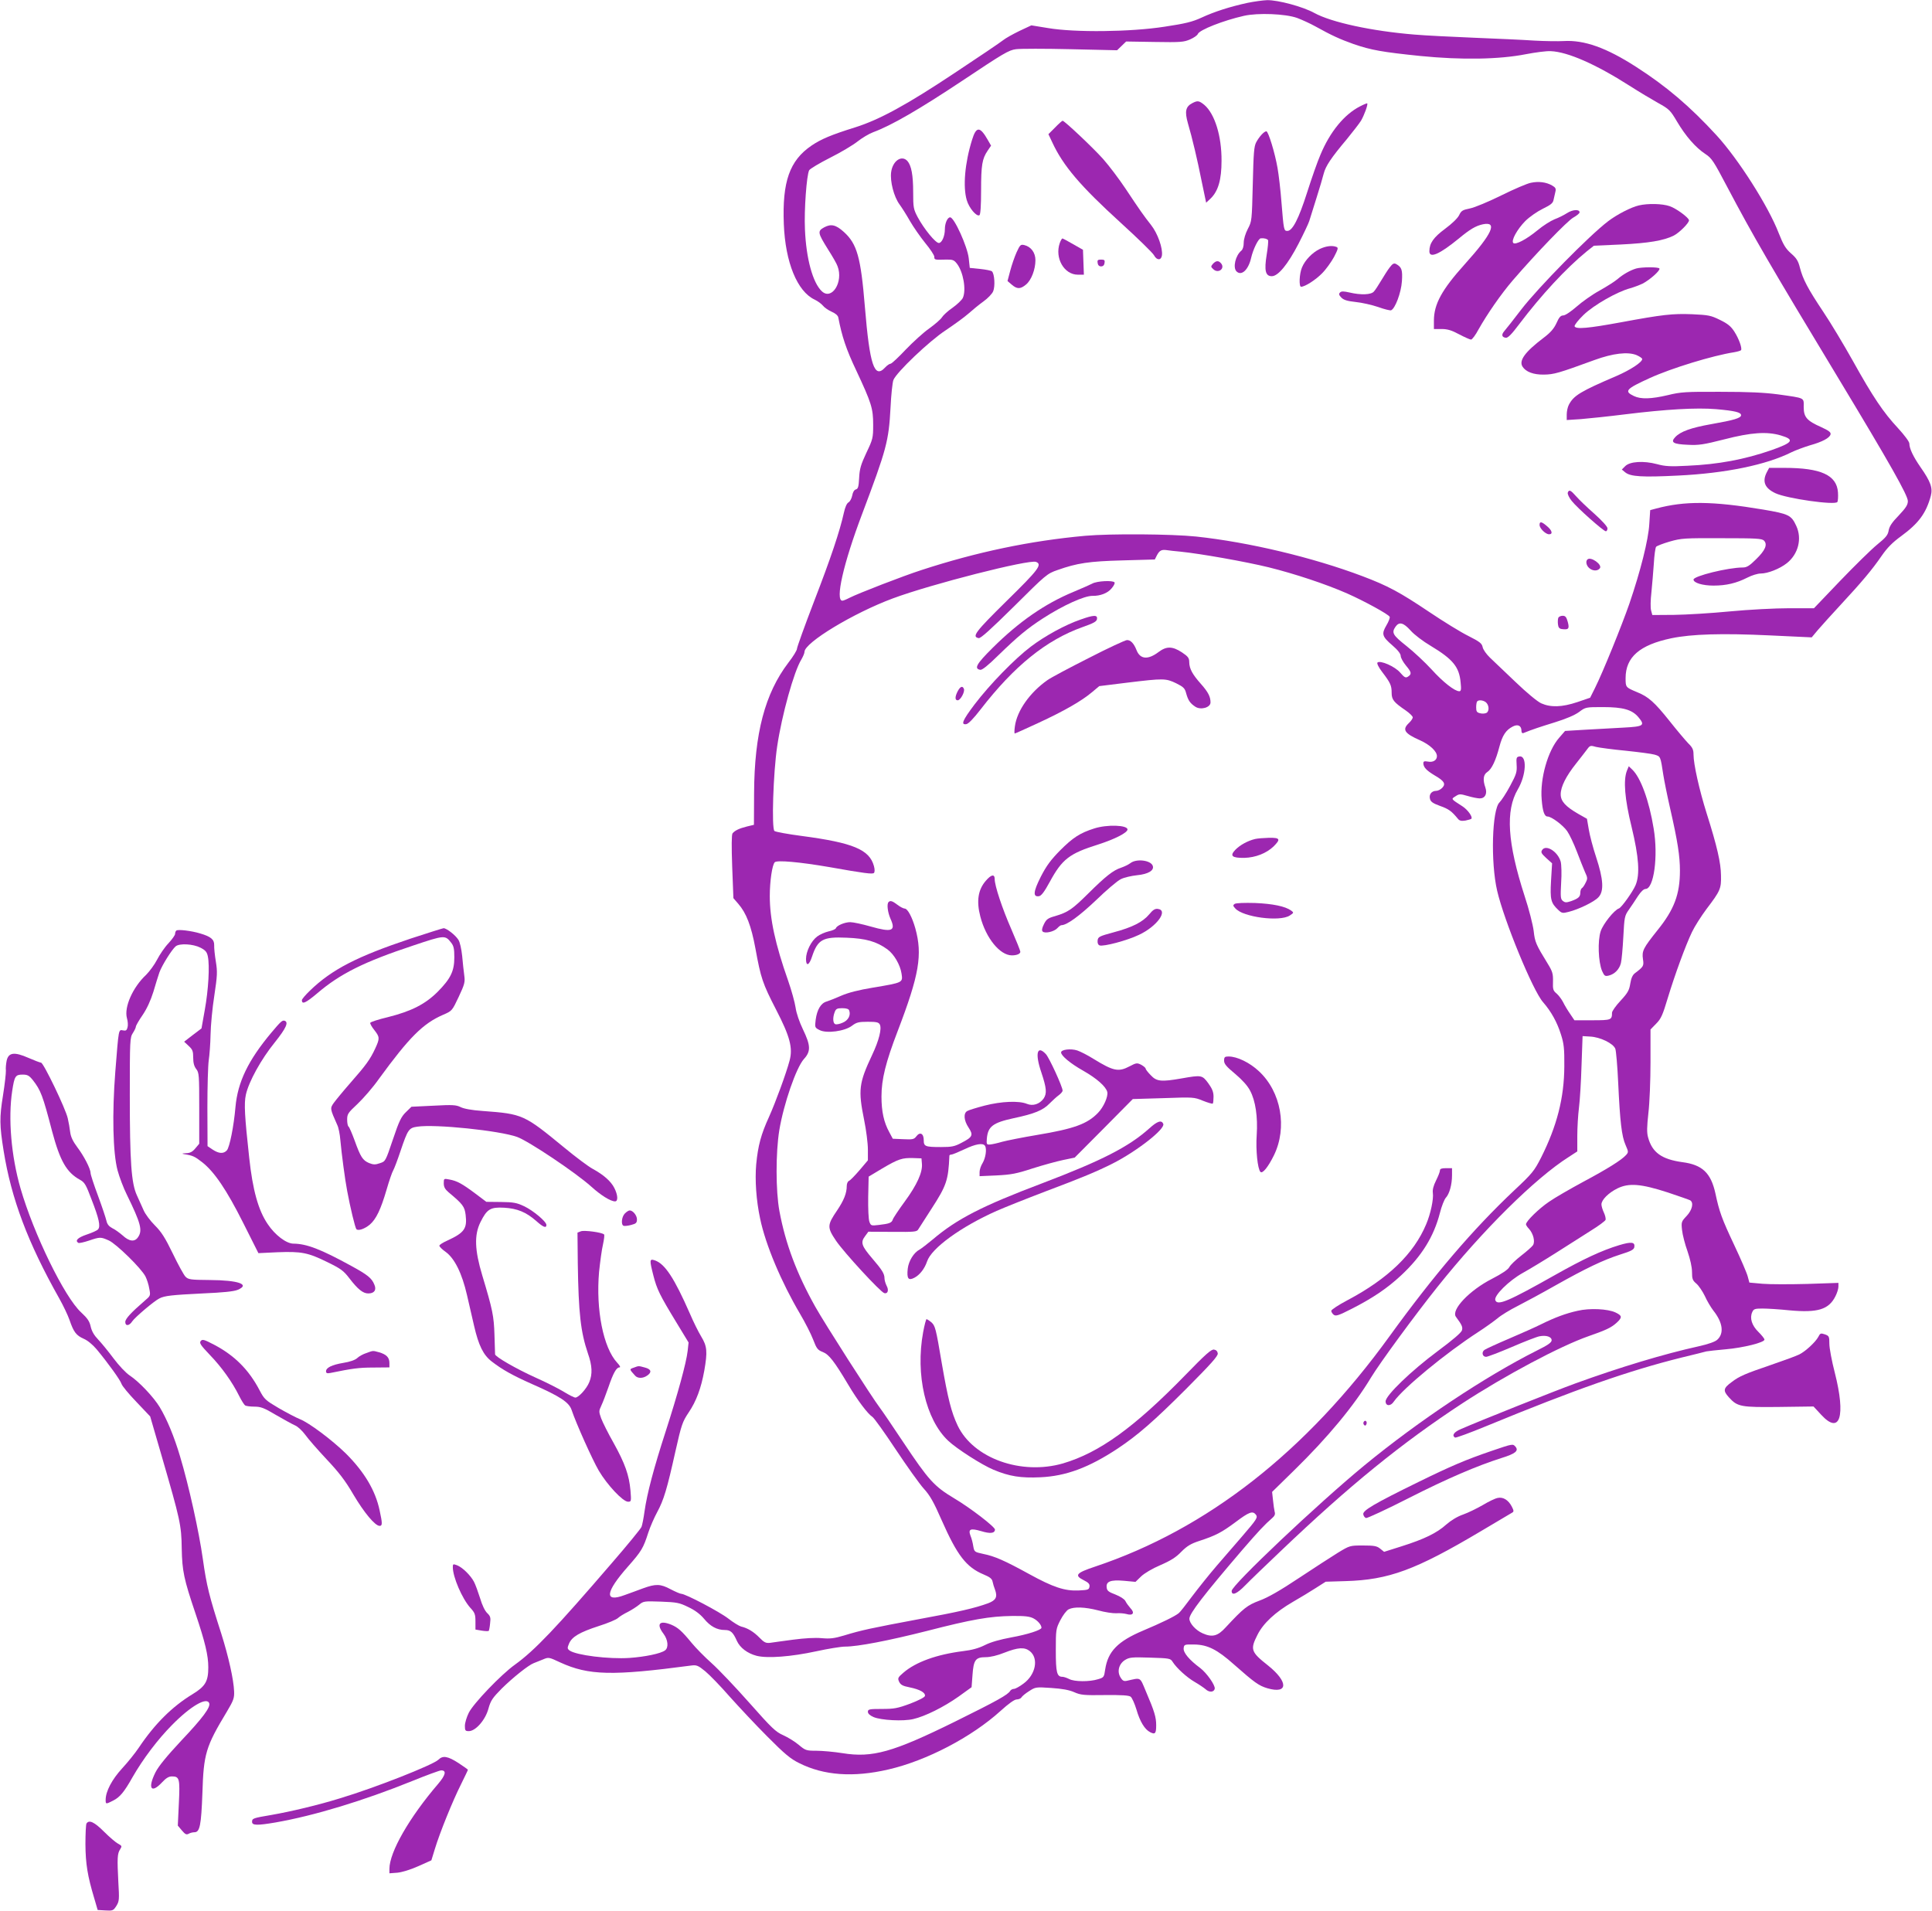 <?xml version="1.0" standalone="no"?>
<!DOCTYPE svg PUBLIC "-//W3C//DTD SVG 20010904//EN"
 "http://www.w3.org/TR/2001/REC-SVG-20010904/DTD/svg10.dtd">
<svg version="1.0" xmlns="http://www.w3.org/2000/svg"
 width="1280pt" height="1266pt" viewBox="0 0 1280 1266"
 preserveAspectRatio="xMidYMid meet">
<g transform="translate(0,1266) scale(0.1,-0.1)"
fill="#9c27b0" stroke="none">
<path d="M8265 12641 c-115 -25 -219 -58 -305 -98 -61 -28 -106 -39 -245 -60
-225 -35 -594 -39 -771 -9 l-111 18 -79 -37 c-43 -21 -92 -48 -109 -62 -16
-13 -162 -112 -324 -219 -313 -208 -494 -307 -656 -358 -157 -49 -226 -78
-289 -121 -145 -99 -194 -239 -183 -520 10 -254 89 -446 204 -500 21 -10 45
-28 55 -40 9 -12 35 -30 57 -40 26 -11 43 -26 45 -39 24 -125 52 -210 119
-351 101 -216 112 -251 112 -360 0 -86 -2 -95 -45 -185 -37 -79 -45 -107 -48
-167 -3 -58 -7 -72 -22 -76 -11 -3 -20 -18 -24 -41 -4 -19 -15 -40 -25 -45
-11 -6 -22 -32 -30 -68 -27 -122 -86 -299 -197 -586 -63 -164 -114 -306 -114
-316 0 -10 -25 -51 -57 -92 -155 -204 -225 -468 -227 -864 l-1 -210 -46 -11
c-52 -13 -81 -27 -96 -46 -6 -9 -7 -84 -2 -221 l8 -208 32 -37 c53 -61 86
-145 114 -297 36 -197 47 -230 137 -405 92 -178 112 -254 89 -338 -22 -83 -92
-274 -136 -372 -53 -116 -73 -190 -85 -315 -9 -103 0 -238 26 -359 36 -174
141 -422 265 -632 33 -56 72 -132 86 -169 23 -60 30 -70 64 -83 41 -16 76 -61
169 -217 61 -103 130 -194 160 -213 11 -7 80 -103 154 -215 74 -111 157 -228
186 -260 42 -46 66 -89 119 -210 103 -233 163 -311 278 -359 41 -17 55 -28 59
-47 3 -15 10 -38 16 -53 18 -49 7 -71 -46 -91 -88 -32 -190 -56 -463 -106
-309 -58 -376 -72 -490 -107 -67 -20 -94 -23 -150 -18 -42 4 -113 0 -188 -10
-66 -9 -135 -18 -153 -21 -27 -3 -39 2 -70 34 -39 40 -79 64 -122 74 -14 4
-52 27 -85 53 -58 45 -284 164 -312 164 -7 0 -39 14 -70 30 -67 36 -98 37
-183 6 -36 -13 -91 -34 -123 -45 -135 -50 -127 19 23 189 90 102 102 122 135
225 13 40 40 101 59 136 44 81 66 156 120 399 41 182 47 199 89 262 50 74 82
160 103 276 22 126 19 162 -20 226 -19 31 -53 100 -76 154 -102 232 -164 328
-231 351 -36 12 -37 5 -10 -101 23 -90 42 -129 151 -308 l82 -135 -6 -55 c-9
-80 -65 -284 -146 -535 -79 -244 -123 -410 -140 -530 -6 -44 -15 -90 -20 -102
-5 -12 -93 -120 -197 -240 -370 -430 -510 -578 -642 -673 -91 -65 -274 -256
-305 -318 -14 -28 -26 -67 -26 -87 0 -31 3 -35 26 -35 45 0 110 74 130 149 15
54 27 71 88 133 74 73 177 155 211 168 11 4 38 15 60 24 40 17 40 17 117 -19
188 -86 344 -90 870 -20 32 4 44 0 90 -38 29 -24 102 -99 162 -168 61 -68 173
-188 250 -265 115 -116 154 -148 211 -176 163 -82 359 -96 591 -42 252 58 551
214 743 388 54 49 92 76 107 76 12 0 27 6 31 13 4 8 27 27 51 42 42 27 44 28
147 21 73 -5 118 -13 152 -28 43 -19 64 -21 203 -19 114 1 159 -2 171 -11 9
-7 26 -45 38 -84 23 -80 55 -133 91 -151 33 -17 40 -9 40 46 0 53 -11 91 -68
224 -41 98 -31 92 -124 71 -21 -5 -30 -1 -43 20 -26 39 -13 91 28 117 29 18
45 20 167 16 128 -4 135 -5 149 -28 26 -41 94 -103 146 -133 28 -16 60 -38 72
-48 24 -23 56 -21 61 3 4 23 -53 104 -96 137 -73 54 -113 102 -110 131 3 25 5
26 69 25 89 -1 153 -33 264 -132 137 -121 165 -141 222 -158 138 -40 140 42 4
151 -114 90 -119 106 -70 203 38 76 117 150 234 218 47 27 115 68 152 92 l66
42 131 4 c287 8 465 74 896 330 107 63 201 119 209 124 11 6 11 13 -3 40 -23
44 -58 65 -94 57 -16 -3 -60 -24 -98 -47 -38 -22 -97 -51 -131 -63 -38 -13
-80 -39 -111 -66 -62 -56 -146 -97 -295 -144 l-117 -37 -26 21 c-22 18 -41 21
-114 21 -86 0 -87 0 -166 -48 -43 -27 -160 -102 -259 -168 -123 -82 -205 -129
-260 -149 -82 -31 -105 -49 -224 -177 -53 -59 -90 -68 -153 -40 -46 20 -88 67
-88 97 0 34 94 156 350 455 108 125 148 168 200 213 15 13 20 25 15 40 -3 12
-8 47 -11 77 l-6 55 145 142 c225 220 398 429 511 617 59 97 289 411 440 600
302 378 647 719 869 860 l57 37 0 102 c0 56 5 140 11 187 6 47 14 173 17 280
l7 195 50 -3 c66 -3 153 -45 167 -81 5 -14 14 -116 19 -226 12 -257 23 -354
49 -412 19 -44 20 -47 3 -66 -31 -34 -124 -92 -283 -177 -85 -46 -188 -105
-228 -133 -69 -47 -152 -129 -152 -149 0 -5 9 -19 20 -30 29 -32 42 -86 26
-109 -7 -10 -42 -41 -77 -68 -36 -28 -72 -62 -79 -76 -9 -17 -49 -44 -115 -78
-149 -76 -273 -206 -239 -252 39 -53 46 -67 40 -89 -4 -15 -57 -61 -158 -136
-178 -132 -348 -296 -348 -335 0 -32 33 -34 54 -2 63 90 342 320 559 461 45
29 102 70 127 90 24 21 85 58 135 83 49 25 162 86 250 136 201 113 315 168
430 205 74 23 91 33 93 50 5 33 -20 36 -100 12 -116 -35 -238 -92 -426 -198
-310 -175 -381 -205 -395 -167 -12 29 90 130 182 181 47 26 149 88 226 137 77
49 180 114 228 145 49 30 91 62 94 69 3 8 -2 30 -11 49 -9 19 -16 43 -16 54 0
30 47 77 106 106 76 37 155 31 334 -27 74 -25 141 -48 148 -52 25 -16 13 -65
-24 -104 -34 -36 -36 -40 -30 -93 3 -30 19 -93 36 -140 18 -53 30 -105 30
-138 0 -46 4 -56 29 -77 16 -14 41 -51 56 -82 14 -32 40 -75 56 -96 63 -79 73
-152 26 -194 -14 -13 -59 -29 -122 -43 -231 -51 -523 -139 -820 -247 -132 -48
-627 -245 -757 -302 -45 -19 -61 -42 -38 -56 5 -3 98 31 207 76 592 244 944
367 1293 454 80 19 154 38 165 41 11 2 69 9 129 14 115 10 256 45 256 64 0 7
-18 29 -40 51 -44 43 -59 92 -41 131 9 21 17 24 68 24 32 0 113 -5 180 -12
185 -17 259 5 303 93 11 21 20 50 20 64 l0 25 -207 -7 c-115 -3 -247 -3 -295
1 l-88 8 -11 41 c-6 23 -46 116 -89 207 -83 176 -99 221 -125 343 -30 136 -87
190 -220 207 -136 19 -199 64 -226 164 -9 31 -8 69 2 161 8 66 14 217 14 337
l0 217 38 39 c32 32 43 58 76 168 48 158 118 349 161 439 17 36 61 105 96 152
92 121 98 135 96 223 -1 83 -25 190 -95 411 -49 156 -87 326 -87 390 0 32 -7
47 -35 74 -19 20 -75 86 -124 148 -99 124 -140 161 -215 191 -76 32 -76 32
-76 93 0 139 93 220 303 264 134 28 338 34 653 19 l277 -13 41 49 c23 27 91
102 151 167 140 151 209 233 272 325 36 52 71 88 129 130 116 85 165 152 196
266 14 53 -1 95 -69 192 -47 68 -73 122 -73 155 0 12 -31 54 -75 102 -98 105
-167 208 -300 447 -60 107 -148 254 -196 325 -102 153 -134 214 -154 291 -11
45 -23 64 -59 95 -36 32 -51 57 -81 133 -69 180 -269 493 -412 649 -177 193
-335 327 -535 455 -196 126 -342 178 -478 170 -36 -2 -123 -1 -195 3 -71 5
-251 13 -400 19 -148 6 -326 15 -395 21 -281 23 -549 81 -662 143 -76 42 -240
86 -313 85 -27 -1 -86 -9 -130 -18z m329 -100 c32 -12 87 -37 121 -56 108 -60
163 -85 253 -117 116 -40 190 -53 443 -79 272 -27 522 -23 699 12 63 12 137
22 165 20 112 -5 297 -86 521 -229 61 -39 146 -90 189 -114 74 -41 81 -48 126
-124 57 -96 122 -171 187 -214 43 -28 55 -47 145 -218 171 -324 284 -519 739
-1272 338 -560 458 -772 458 -810 0 -25 -13 -45 -60 -95 -45 -46 -62 -72 -67
-99 -5 -31 -18 -47 -77 -95 -39 -32 -149 -140 -245 -240 l-173 -181 -165 0
c-91 0 -267 -9 -392 -21 -124 -12 -291 -22 -370 -23 l-144 -1 -8 30 c-5 16 -4
70 2 120 5 49 12 135 16 190 3 55 10 105 15 112 5 6 46 22 91 35 77 22 98 23
345 22 227 0 265 -2 279 -16 25 -26 8 -65 -53 -124 -43 -43 -62 -54 -87 -54
-98 0 -327 -57 -327 -80 0 -22 61 -40 132 -40 85 0 152 16 225 53 29 15 68 27
88 27 47 0 126 31 174 69 75 60 101 162 62 246 -33 72 -50 80 -221 109 -335
56 -517 58 -710 6 l-37 -10 -6 -92 c-6 -105 -58 -311 -132 -528 -50 -144 -175
-453 -228 -559 l-32 -64 -85 -29 c-102 -34 -176 -36 -239 -8 -26 12 -96 70
-170 141 -69 66 -145 138 -169 161 -24 23 -46 54 -49 70 -5 25 -19 36 -94 74
-49 24 -166 96 -261 160 -194 130 -271 172 -443 237 -329 124 -753 225 -1100
262 -164 17 -566 20 -735 5 -365 -33 -721 -108 -1085 -227 -121 -39 -418 -154
-477 -184 -21 -11 -41 -19 -47 -19 -49 0 6 245 131 575 162 430 176 481 188
704 4 86 13 168 19 183 19 50 238 259 347 330 55 37 123 86 150 110 27 24 72
61 100 81 28 20 57 50 64 67 14 33 9 115 -8 132 -5 5 -40 12 -78 16 l-69 7 -7
65 c-9 77 -96 270 -123 270 -18 0 -35 -39 -35 -79 0 -46 -20 -91 -40 -91 -22
0 -98 93 -140 171 -28 53 -30 64 -30 165 0 114 -12 177 -38 207 -38 42 -98 2
-108 -74 -8 -60 18 -163 56 -214 16 -22 47 -71 69 -110 22 -38 67 -103 100
-144 34 -41 61 -82 61 -92 0 -21 2 -21 76 -19 45 1 54 -2 73 -26 43 -54 64
-175 40 -228 -7 -14 -37 -43 -68 -65 -31 -21 -62 -50 -70 -63 -7 -12 -44 -45
-83 -73 -39 -27 -110 -92 -158 -142 -48 -51 -93 -93 -100 -93 -7 0 -23 -11
-36 -25 -71 -77 -102 15 -134 403 -27 329 -52 416 -139 495 -53 48 -85 55
-130 31 -46 -25 -44 -36 24 -145 30 -47 59 -97 64 -113 40 -104 -38 -228 -104
-166 -60 56 -104 216 -112 410 -6 128 11 360 28 392 6 10 68 47 139 83 70 35
152 84 182 108 29 23 76 51 103 61 122 45 306 152 589 340 273 182 309 204
357 210 30 4 193 4 362 0 l308 -7 30 29 30 29 189 -3 c172 -3 193 -1 235 17
25 11 48 27 51 36 11 27 168 89 305 120 92 21 275 14 353 -14z m-774 -3536
c130 -13 431 -66 586 -104 173 -43 378 -111 519 -173 113 -50 276 -139 282
-155 3 -6 -7 -32 -22 -57 -33 -57 -29 -73 41 -133 35 -30 54 -55 54 -69 0 -12
16 -41 35 -64 38 -45 39 -57 12 -74 -15 -9 -23 -4 -50 27 -34 41 -133 84 -151
67 -5 -5 7 -31 31 -62 55 -72 63 -90 63 -138 0 -46 14 -63 93 -117 26 -18 47
-39 47 -46 0 -7 -11 -24 -25 -37 -47 -44 -31 -69 73 -115 65 -29 112 -73 112
-105 0 -27 -26 -43 -60 -36 -24 4 -30 2 -30 -12 1 -26 21 -47 74 -79 64 -37
76 -56 52 -82 -11 -12 -29 -21 -41 -21 -30 0 -49 -24 -41 -53 4 -19 20 -30 67
-47 57 -20 77 -35 118 -85 10 -13 23 -16 49 -12 19 4 37 9 40 12 11 11 -23 59
-58 82 -79 51 -77 48 -47 67 24 16 30 17 81 2 30 -9 66 -16 80 -16 35 0 51 31
37 72 -18 51 -14 86 13 103 29 19 56 76 80 168 20 75 43 110 88 133 34 18 58
6 58 -28 0 -12 5 -18 13 -15 59 24 108 40 208 71 74 23 131 47 160 68 44 33
45 33 159 33 133 0 193 -17 235 -67 46 -55 35 -62 -100 -69 -66 -4 -180 -10
-253 -14 l-133 -8 -39 -45 c-75 -85 -128 -271 -116 -409 6 -78 18 -113 39
-113 26 0 103 -58 130 -97 16 -23 44 -83 64 -135 19 -51 44 -112 54 -136 18
-38 18 -44 4 -71 -8 -17 -19 -33 -25 -36 -5 -3 -10 -17 -10 -29 0 -28 -12 -39
-62 -57 -31 -10 -39 -10 -54 2 -15 12 -16 27 -11 120 4 58 2 121 -3 140 -19
67 -98 116 -123 77 -10 -15 -5 -23 27 -53 l39 -35 -7 -116 c-7 -125 -1 -147
48 -193 23 -22 29 -23 68 -13 68 17 171 67 198 97 38 40 33 119 -15 265 -21
63 -43 147 -49 185 l-12 70 -55 31 c-87 50 -119 85 -119 131 0 50 35 120 102
204 29 37 62 79 73 94 19 26 22 27 60 16 22 -5 110 -17 195 -25 85 -9 172 -20
192 -26 40 -12 39 -10 58 -135 6 -38 26 -138 45 -221 50 -219 65 -316 65 -413
0 -156 -38 -258 -150 -396 -93 -117 -103 -135 -95 -190 7 -45 4 -50 -53 -93
-16 -12 -25 -33 -31 -69 -7 -44 -16 -61 -64 -113 -32 -34 -57 -70 -57 -80 0
-48 -5 -50 -131 -50 l-118 0 -29 43 c-16 23 -37 58 -46 77 -10 19 -29 45 -43
57 -23 19 -26 28 -24 80 1 51 -3 66 -35 118 -78 127 -85 143 -93 217 -5 40
-31 144 -60 231 -114 353 -128 566 -45 707 56 95 62 225 11 218 -20 -3 -22 -8
-19 -55 3 -47 -1 -62 -43 -140 -26 -49 -58 -97 -70 -109 -50 -47 -60 -396 -16
-586 46 -198 236 -661 304 -738 54 -62 93 -132 119 -215 19 -59 23 -92 22
-210 -1 -210 -49 -396 -154 -605 -45 -88 -57 -104 -180 -219 -272 -257 -529
-557 -825 -966 -553 -764 -1208 -1277 -1950 -1525 -126 -42 -139 -58 -75 -90
32 -16 41 -26 38 -43 -3 -20 -10 -22 -72 -25 -92 -4 -168 21 -328 109 -162 89
-228 118 -303 133 -59 13 -60 13 -67 52 -3 21 -11 52 -18 68 -17 45 -1 52 71
31 59 -18 89 -15 91 10 2 17 -163 144 -271 208 -132 79 -169 120 -337 372 -73
110 -142 211 -153 225 -54 71 -368 562 -429 671 -124 221 -198 419 -238 634
-25 134 -25 388 -1 536 29 175 112 415 163 472 47 51 45 90 -6 196 -24 50 -44
108 -49 145 -5 34 -27 114 -49 177 -86 244 -122 411 -122 562 0 98 16 207 33
224 15 15 163 2 361 -32 236 -42 287 -48 296 -39 6 6 6 24 0 46 -30 109 -138
154 -477 199 -92 12 -174 27 -182 33 -20 16 -8 387 18 561 31 208 111 496 160
575 11 19 21 42 21 51 0 61 324 257 585 354 252 94 903 260 949 242 43 -17 17
-51 -195 -259 -209 -206 -232 -237 -185 -246 13 -3 82 60 235 211 211 210 218
216 287 240 130 46 207 58 432 64 l213 6 14 28 c17 32 31 39 65 34 14 -2 54
-7 90 -10z m1525 -522 c23 -27 84 -73 135 -103 146 -88 188 -139 197 -242 5
-46 3 -58 -9 -58 -30 0 -107 60 -183 144 -44 48 -119 118 -167 156 -91 72
-100 88 -72 128 24 34 52 27 99 -25z m498 -475 c22 -17 26 -58 6 -71 -9 -5
-28 -7 -42 -3 -23 5 -27 12 -27 40 0 18 3 36 7 39 10 11 38 8 56 -5z m-1523
-5383 c15 -19 8 -30 -91 -145 -40 -47 -115 -133 -166 -192 -51 -59 -125 -152
-165 -205 -40 -54 -79 -104 -88 -111 -25 -21 -118 -66 -237 -116 -168 -71
-233 -138 -251 -258 -7 -50 -9 -53 -47 -64 -57 -18 -157 -17 -191 1 -16 8 -36
15 -45 15 -37 0 -44 28 -44 175 0 138 1 143 30 200 17 33 41 65 55 72 36 18
106 16 196 -7 43 -12 97 -20 119 -19 22 2 53 -1 68 -5 43 -13 57 7 27 38 -12
14 -28 35 -34 48 -7 13 -33 30 -66 43 -45 17 -56 25 -58 47 -5 40 26 52 116
44 l75 -7 37 36 c22 21 74 52 128 75 69 30 104 52 139 89 38 38 63 53 118 71
110 36 148 56 241 125 89 67 113 76 134 50z m-3760 -613 c43 -20 78 -46 104
-77 42 -51 86 -75 139 -75 37 0 54 -15 79 -72 21 -46 70 -83 131 -99 72 -18
229 -6 395 30 78 17 164 31 190 31 85 0 287 39 544 104 299 77 415 97 563 99
86 1 117 -3 142 -16 29 -15 53 -44 53 -62 0 -15 -94 -45 -200 -64 -75 -14
-136 -31 -175 -51 -42 -21 -86 -33 -145 -40 -174 -22 -313 -72 -395 -143 -36
-31 -39 -36 -28 -60 10 -20 23 -28 70 -37 68 -14 105 -35 101 -57 -2 -9 -41
-29 -98 -51 -84 -31 -106 -35 -187 -35 -84 0 -93 -2 -93 -19 0 -12 13 -24 38
-35 50 -21 196 -29 263 -13 78 18 201 79 300 149 l86 62 6 80 c7 101 20 119
88 119 30 0 77 11 124 30 89 35 133 38 168 10 60 -48 39 -156 -42 -215 -25
-19 -54 -35 -63 -35 -9 0 -21 -6 -25 -13 -15 -26 -87 -66 -368 -205 -410 -202
-545 -240 -743 -208 -56 9 -134 16 -173 16 -67 0 -73 2 -117 39 -26 22 -72 50
-103 64 -50 22 -76 47 -223 213 -92 104 -205 223 -251 264 -46 41 -106 102
-133 135 -65 79 -90 101 -134 120 -79 32 -102 6 -52 -60 30 -40 35 -92 10
-110 -27 -21 -134 -43 -236 -50 -137 -9 -352 18 -396 49 -16 12 -16 17 -4 46
19 45 70 75 196 116 60 19 118 43 129 54 11 10 40 28 65 40 25 13 58 34 75 48
28 23 33 24 145 20 104 -4 121 -7 180 -36z"/>
<path d="M7900 11977 c-45 -23 -52 -55 -30 -133 29 -98 65 -252 89 -374 12
-58 24 -116 27 -129 l5 -24 30 28 c50 49 72 124 72 250 1 164 -45 311 -114
370 -35 28 -44 30 -79 12z"/>
<path d="M9010 11955 c-104 -53 -199 -169 -262 -321 -19 -43 -58 -155 -88
-249 -56 -176 -97 -255 -131 -255 -23 0 -24 5 -39 190 -6 80 -18 182 -26 227
-17 99 -61 243 -74 243 -15 0 -47 -35 -67 -72 -15 -28 -18 -69 -23 -278 -6
-242 -6 -246 -33 -297 -16 -31 -27 -68 -27 -91 0 -24 -6 -45 -16 -53 -39 -32
-57 -112 -32 -137 33 -33 79 10 97 89 13 57 48 129 64 130 22 2 42 -3 48 -12
3 -5 -1 -49 -9 -97 -17 -105 -8 -142 34 -142 42 0 106 78 177 215 34 66 66
134 71 150 5 17 26 84 47 150 21 66 43 140 49 165 13 50 48 103 154 229 39 48
81 102 93 121 21 36 48 109 41 115 -1 2 -23 -7 -48 -20z"/>
<path d="M6990 11815 l-44 -44 25 -53 c72 -156 186 -290 454 -534 113 -103
213 -200 221 -216 18 -34 47 -34 52 -1 7 48 -28 146 -71 201 -51 65 -73 96
-170 242 -42 63 -109 152 -149 197 -67 75 -256 253 -268 253 -3 0 -26 -20 -50
-45z"/>
<path d="M6440 11733 c-48 -154 -61 -311 -35 -399 15 -52 65 -111 84 -100 7 5
11 62 11 164 0 168 7 210 43 263 l23 34 -20 35 c-53 94 -78 95 -106 3z"/>
<path d="M10143 11449 c-24 -4 -112 -42 -195 -83 -85 -42 -178 -81 -209 -87
-49 -10 -58 -15 -72 -45 -10 -20 -47 -56 -93 -90 -77 -57 -104 -96 -104 -149
0 -49 67 -20 193 83 77 64 115 86 162 96 99 20 62 -62 -120 -264 -153 -170
-205 -265 -205 -375 l0 -55 51 0 c38 0 66 -8 116 -35 36 -19 72 -35 79 -35 7
0 30 30 50 68 57 101 148 233 227 325 156 181 361 393 400 415 23 13 42 28 42
35 0 22 -46 19 -83 -5 -20 -13 -58 -32 -83 -41 -25 -10 -76 -42 -113 -73 -74
-61 -146 -98 -160 -84 -16 16 26 91 79 145 28 28 80 64 117 82 53 26 67 37 71
60 3 15 9 39 12 53 5 20 1 28 -22 41 -38 22 -89 29 -140 18z"/>
<path d="M10858 11299 c-52 -12 -145 -60 -204 -105 -126 -96 -461 -437 -574
-583 -52 -68 -103 -133 -113 -144 -21 -24 -18 -41 9 -45 14 -2 38 22 89 90
147 194 310 370 447 482 l48 38 178 8 c185 9 285 26 351 59 37 19 101 83 101
101 0 17 -84 79 -128 94 -49 17 -144 19 -204 5z"/>
<path d="M7021 11049 c-34 -99 29 -209 120 -209 l40 0 -3 82 -3 83 -65 37
c-36 21 -68 38 -71 38 -4 0 -12 -14 -18 -31z"/>
<path d="M6735 10988 c-13 -29 -32 -84 -42 -122 l-18 -68 28 -24 c36 -31 58
-30 95 1 35 29 62 100 62 161 0 50 -29 89 -73 100 -25 6 -29 2 -52 -48z"/>
<path d="M8745 11011 c-49 -23 -99 -74 -119 -123 -18 -42 -21 -128 -6 -128 26
0 97 46 139 89 26 26 61 75 79 108 27 52 30 62 16 67 -28 11 -68 6 -109 -13z"/>
<path d="M7272 10918 c2 -15 10 -23 23 -23 13 0 21 8 23 23 3 18 -1 22 -23 22
-22 0 -26 -4 -23 -22z"/>
<path d="M8036 10912 c-15 -18 -15 -20 4 -37 32 -29 78 6 50 40 -17 20 -33 19
-54 -3z"/>
<path d="M9207 10888 c-14 -18 -39 -58 -57 -88 -18 -30 -39 -63 -48 -72 -18
-21 -85 -24 -161 -6 -40 9 -54 9 -63 0 -10 -10 -7 -17 9 -34 16 -16 40 -23 95
-29 40 -4 107 -19 148 -33 41 -15 80 -24 86 -22 27 10 67 117 72 192 5 76 -1
94 -39 115 -14 7 -23 2 -42 -23z"/>
<path d="M10840 10881 c-40 -12 -87 -39 -122 -69 -18 -16 -72 -50 -120 -77
-48 -26 -117 -75 -153 -107 -38 -33 -75 -58 -88 -58 -17 0 -28 -12 -45 -51
-17 -37 -40 -63 -85 -97 -124 -94 -165 -151 -140 -191 22 -35 73 -54 141 -53
68 1 96 9 337 97 121 44 220 56 278 32 20 -9 37 -20 37 -26 0 -21 -78 -72
-170 -112 -241 -103 -284 -130 -316 -191 -8 -15 -14 -44 -14 -64 l0 -37 93 6
c50 4 184 18 296 32 268 33 470 45 601 34 125 -11 165 -21 165 -40 0 -19 -48
-33 -196 -59 -136 -24 -205 -49 -240 -86 -33 -35 -14 -47 83 -51 72 -4 104 1
242 36 178 46 282 53 374 26 94 -28 82 -47 -63 -98 -176 -61 -350 -94 -556
-103 -114 -6 -147 -4 -202 11 -87 23 -179 18 -210 -14 l-22 -22 23 -19 c35
-28 111 -33 349 -21 315 15 586 71 753 155 27 13 81 33 120 45 83 23 134 50
138 74 3 13 -14 25 -62 47 -95 42 -116 66 -116 133 0 64 13 58 -170 84 -91 12
-195 17 -380 17 -231 1 -264 -1 -350 -22 -111 -26 -179 -28 -225 -6 -67 32
-53 47 105 119 145 66 417 149 558 171 23 4 44 10 47 14 8 13 -14 75 -44 122
-23 36 -44 53 -95 78 -61 30 -76 33 -185 38 -131 5 -194 -2 -475 -54 -212 -39
-296 -47 -304 -26 -2 8 24 41 59 75 68 66 223 154 309 177 25 7 62 21 83 31
48 25 119 88 111 100 -6 11 -119 10 -154 0z"/>
<path d="M11705 9530 c-31 -61 -13 -105 58 -138 74 -35 395 -81 410 -58 4 6 6
35 4 64 -8 114 -113 162 -354 162 l-102 0 -16 -30z"/>
<path d="M10387 9396 c-3 -8 8 -33 26 -55 37 -47 211 -201 226 -201 6 0 11 9
11 19 0 12 -35 50 -87 97 -49 43 -103 95 -121 116 -36 41 -47 46 -55 24z"/>
<path d="M10200 9182 c0 -23 40 -62 63 -62 27 0 20 26 -14 54 -36 31 -49 33
-49 8z"/>
<path d="M10517 8953 c-13 -12 -7 -40 11 -56 23 -21 56 -22 71 -3 20 24 -60
81 -82 59z"/>
<path d="M10324 8566 c-3 -8 -4 -27 -2 -43 2 -20 9 -29 26 -31 44 -6 51 2 39
47 -9 33 -16 41 -34 41 -13 0 -26 -6 -29 -14z"/>
<path d="M7236 8793 c-16 -8 -72 -33 -125 -55 -188 -78 -360 -197 -534 -370
-108 -107 -125 -138 -83 -146 12 -3 51 28 119 95 131 127 192 178 297 246 135
87 274 150 329 149 50 -1 100 18 125 49 15 17 24 35 20 40 -9 15 -117 10 -148
-8z"/>
<path d="M7159 8555 c-102 -35 -235 -108 -329 -179 -106 -80 -271 -249 -373
-383 -80 -106 -93 -137 -55 -131 14 2 48 37 95 98 222 287 434 459 675 545 74
26 94 37 96 54 4 28 -22 27 -109 -4z"/>
<path d="M7215 8301 c-127 -64 -251 -130 -275 -147 -117 -82 -202 -203 -216
-306 -4 -27 -4 -48 -1 -48 3 0 72 31 154 69 173 80 288 146 357 204 l49 41
186 23 c240 29 254 29 323 -4 50 -25 58 -33 67 -68 13 -46 26 -65 61 -88 36
-23 100 -5 100 29 0 38 -16 69 -64 123 -56 63 -76 100 -77 143 0 28 -7 38 -49
66 -63 41 -102 41 -154 2 -70 -53 -122 -49 -146 12 -18 46 -40 68 -64 67 -12
-1 -125 -53 -251 -118z"/>
<path d="M6345 8080 c-19 -37 -19 -60 0 -60 18 0 49 56 41 76 -9 22 -24 16
-41 -16z"/>
<path d="M10779 7554 c-25 -62 -15 -188 31 -374 48 -199 56 -314 26 -385 -18
-43 -93 -148 -110 -154 -32 -11 -105 -103 -121 -151 -21 -64 -16 -203 9 -263
15 -33 19 -37 44 -31 39 9 71 42 81 83 5 20 12 98 16 174 7 131 8 139 37 180
16 23 43 63 60 90 19 29 38 47 50 47 55 0 85 215 54 400 -30 185 -86 338 -142
391 l-23 22 -12 -29z"/>
<path d="M7250 7171 c-95 -30 -142 -61 -226 -145 -62 -63 -91 -102 -128 -174
-50 -99 -54 -136 -13 -130 16 2 36 29 72 95 82 151 130 188 322 248 109 35
193 78 193 99 0 30 -136 34 -220 7z"/>
<path d="M8315 7101 c-49 -12 -100 -40 -131 -72 -38 -40 -22 -54 60 -53 74 2
146 30 194 76 48 48 43 58 -30 57 -35 -1 -76 -4 -93 -8z"/>
<path d="M7489 6941 c-13 -10 -41 -23 -61 -30 -53 -17 -104 -58 -217 -170
-107 -106 -134 -125 -221 -151 -47 -13 -58 -21 -74 -54 -13 -26 -15 -41 -8
-48 15 -15 76 -1 97 22 10 11 22 20 27 20 36 0 118 60 229 165 69 67 143 130
165 140 21 11 70 22 107 26 74 7 116 32 104 63 -14 37 -109 48 -148 17z"/>
<path d="M6532 6825 c-52 -59 -64 -135 -37 -238 37 -143 130 -257 209 -257 33
0 56 10 56 24 0 7 -27 74 -60 150 -60 137 -110 287 -110 332 0 34 -23 30 -58
-11z"/>
<path d="M5887 6683 c-13 -12 -6 -68 13 -111 37 -81 9 -91 -131 -51 -56 16
-117 29 -136 29 -36 0 -89 -22 -95 -40 -2 -6 -23 -16 -48 -21 -25 -6 -59 -21
-76 -34 -40 -30 -74 -99 -74 -149 0 -51 21 -43 40 16 38 114 72 132 229 125
128 -5 198 -25 270 -77 44 -32 85 -102 94 -161 9 -60 11 -59 -191 -93 -92 -15
-162 -33 -208 -53 -38 -17 -82 -34 -98 -39 -38 -11 -63 -54 -72 -121 -6 -50
-6 -52 26 -68 46 -24 167 -8 215 29 29 22 44 26 104 26 57 0 72 -3 80 -18 14
-27 -5 -105 -51 -202 -88 -187 -93 -232 -53 -430 14 -68 25 -156 25 -196 l0
-72 -55 -65 c-31 -36 -62 -68 -70 -71 -8 -3 -15 -18 -15 -33 0 -49 -19 -96
-64 -163 -66 -97 -67 -112 -7 -201 52 -77 295 -341 320 -347 23 -6 31 20 15
49 -8 16 -14 38 -14 49 0 31 -16 56 -82 133 -70 82 -78 105 -47 146 l22 30
161 -1 c144 -1 161 0 170 17 6 9 46 71 88 137 99 153 111 188 118 351 0 4 6 7
13 7 7 0 45 16 86 35 75 36 124 44 137 23 13 -21 4 -80 -16 -114 -11 -17 -20
-44 -20 -59 l0 -28 113 5 c96 5 130 11 237 46 69 22 160 47 203 56 l77 16 193
194 192 194 202 6 c199 7 204 7 262 -17 33 -13 63 -22 66 -19 3 3 5 24 5 46 0
31 -9 53 -35 89 -40 54 -45 55 -175 32 -137 -24 -167 -21 -206 21 -19 19 -34
39 -34 44 0 5 -13 16 -29 25 -28 14 -33 13 -77 -10 -74 -39 -107 -32 -239 49
-38 24 -87 49 -108 56 -43 14 -107 6 -107 -13 0 -22 61 -73 146 -121 90 -51
151 -105 160 -141 7 -29 -24 -100 -61 -138 -71 -74 -159 -106 -405 -147 -96
-16 -200 -37 -230 -45 -30 -9 -66 -17 -80 -18 -23 -2 -25 1 -22 38 7 81 39
106 177 136 138 29 196 53 238 97 20 20 47 45 61 55 14 10 26 24 26 31 0 25
-89 219 -111 242 -58 62 -73 4 -30 -121 35 -105 38 -140 15 -174 -27 -37 -71
-51 -110 -35 -53 22 -169 17 -279 -11 -54 -14 -106 -30 -116 -36 -27 -14 -24
-62 8 -110 33 -50 27 -63 -47 -101 -45 -24 -64 -28 -135 -28 -106 0 -115 4
-115 46 0 44 -25 57 -49 25 -15 -20 -24 -22 -86 -19 l-70 3 -23 43 c-36 65
-52 137 -52 237 0 114 28 227 108 435 142 371 165 504 116 680 -21 74 -51 130
-70 130 -8 0 -30 11 -48 25 -34 26 -48 30 -59 18z m-261 -718 c12 -31 -6 -66
-43 -81 -19 -9 -42 -13 -49 -10 -16 6 -18 44 -4 80 8 22 16 26 50 26 27 0 43
-5 46 -15z m482 -1016 c5 -56 -33 -140 -113 -249 -41 -56 -77 -110 -80 -120
-7 -22 -22 -28 -91 -36 -52 -6 -54 -6 -64 21 -6 16 -9 85 -8 164 l3 135 90 54
c107 63 132 71 205 69 l55 -2 3 -36z"/>
<path d="M8180 6671 c-12 -8 -12 -13 4 -30 52 -58 295 -90 361 -47 27 18 28
19 9 33 -39 28 -121 45 -239 50 -70 2 -126 0 -135 -6z"/>
<path d="M7614 6602 c-43 -51 -111 -86 -235 -119 -96 -26 -104 -30 -107 -54
-2 -17 3 -29 13 -33 26 -9 182 32 261 70 120 56 197 164 124 172 -19 2 -33 -8
-56 -36z"/>
<path d="M8110 5632 c0 -21 15 -39 73 -87 46 -39 82 -78 99 -111 36 -67 52
-174 44 -295 -7 -99 6 -225 25 -244 14 -13 51 33 89 110 90 184 48 421 -100
558 -61 57 -144 97 -200 97 -26 0 -30 -4 -30 -28z"/>
<path d="M7615 5184 c-137 -123 -316 -214 -710 -364 -397 -150 -565 -236 -725
-372 -36 -30 -75 -60 -87 -67 -39 -20 -73 -76 -79 -127 -7 -66 4 -81 44 -60
35 18 68 60 84 108 29 88 225 230 461 335 55 24 200 82 321 128 242 91 347
135 446 185 159 80 350 229 337 263 -11 28 -39 19 -92 -29z"/>
<path d="M9540 4905 c0 -9 -12 -39 -26 -67 -17 -34 -24 -61 -21 -82 6 -40 -15
-139 -44 -207 -82 -197 -254 -362 -522 -504 -59 -31 -107 -63 -107 -70 0 -7 7
-19 16 -26 14 -11 31 -6 121 40 139 71 235 136 326 221 137 128 216 256 257
414 11 44 29 89 39 100 24 26 41 87 41 149 l0 47 -40 0 c-29 0 -40 -4 -40 -15z"/>
<path d="M6116 3833 c-52 -281 17 -579 166 -719 56 -53 223 -160 300 -192 105
-44 180 -56 311 -50 170 8 321 64 513 191 132 88 240 182 452 394 165 166 213
219 210 236 -2 14 -11 23 -25 25 -18 3 -58 -33 -190 -169 -339 -348 -570 -514
-810 -585 -277 -80 -594 33 -698 250 -42 88 -65 180 -105 411 -40 237 -44 252
-71 275 -13 11 -27 19 -30 20 -4 0 -14 -39 -23 -87z"/>
<path d="M2720 6441 c-356 -119 -521 -204 -667 -345 -29 -28 -53 -56 -53 -63
0 -30 25 -19 101 45 153 131 313 210 636 317 209 70 212 70 252 19 17 -21 21
-41 21 -97 0 -91 -24 -141 -110 -228 -82 -82 -174 -129 -329 -168 -63 -15
-116 -32 -118 -38 -2 -5 10 -27 27 -48 36 -46 37 -55 6 -122 -34 -73 -61 -110
-163 -226 -49 -56 -99 -117 -112 -135 -25 -36 -25 -37 24 -147 8 -16 17 -61
20 -100 8 -89 31 -263 45 -335 20 -109 53 -245 61 -254 12 -13 54 1 89 30 42
36 73 101 111 231 17 59 37 117 44 128 7 12 29 70 49 130 48 142 55 152 111
160 118 18 544 -26 661 -68 77 -28 389 -237 491 -329 63 -57 128 -98 158 -98
21 0 19 42 -5 89 -23 45 -71 87 -144 127 -28 15 -112 78 -186 139 -269 221
-275 224 -542 244 -73 5 -126 15 -147 26 -29 14 -52 16 -179 9 l-146 -7 -37
-36 c-31 -30 -45 -59 -86 -181 -49 -145 -49 -145 -86 -157 -31 -11 -44 -10
-72 1 -42 18 -56 40 -95 148 -18 49 -36 91 -41 94 -5 3 -9 23 -9 46 0 37 6 45
68 103 37 35 102 109 142 166 202 277 292 367 425 425 60 26 60 26 104 119 39
83 43 98 37 141 -4 27 -10 86 -14 130 -5 47 -15 92 -25 107 -20 32 -79 77 -98
77 -8 -1 -106 -32 -219 -69z"/>
<path d="M1168 6494 c-5 -4 -8 -14 -8 -22 0 -8 -20 -36 -44 -62 -25 -26 -58
-75 -75 -108 -17 -33 -50 -78 -73 -101 -88 -82 -147 -214 -127 -287 6 -20 8
-48 4 -61 -5 -20 -11 -24 -30 -20 -30 5 -28 17 -51 -273 -22 -280 -16 -539 15
-655 12 -44 39 -116 61 -160 93 -190 106 -238 74 -283 -22 -32 -58 -28 -101
12 -21 18 -52 41 -70 49 -22 12 -33 26 -38 49 -4 18 -29 93 -56 166 -27 72
-49 140 -49 150 0 28 -44 113 -88 171 -29 39 -43 68 -47 100 -3 25 -10 66 -16
91 -13 62 -161 369 -177 369 -8 1 -45 15 -84 32 -93 41 -132 36 -144 -19 -4
-20 -7 -49 -5 -65 1 -15 -7 -89 -19 -164 -24 -148 -23 -200 4 -368 51 -318
161 -610 368 -977 27 -48 58 -113 69 -145 27 -79 44 -101 93 -123 26 -11 60
-39 87 -71 77 -93 156 -203 164 -228 4 -14 49 -68 99 -120 l91 -96 77 -265
c121 -417 130 -454 132 -610 3 -150 14 -202 91 -430 64 -190 85 -278 85 -357
0 -93 -19 -126 -104 -178 -135 -82 -250 -196 -356 -354 -24 -36 -74 -98 -111
-138 -67 -73 -109 -152 -109 -208 0 -30 1 -30 50 -5 44 22 73 57 127 153 71
124 168 252 263 348 123 125 230 187 246 144 10 -26 -42 -97 -186 -249 -97
-104 -149 -168 -170 -209 -53 -106 -29 -144 43 -67 27 29 45 40 66 40 50 0 54
-15 46 -178 l-7 -148 27 -32 c22 -26 30 -30 45 -22 10 6 27 10 38 10 36 0 45
45 53 260 8 260 22 307 162 539 44 74 50 90 48 135 -3 78 -37 230 -85 382 -80
249 -97 316 -122 494 -26 184 -93 487 -151 680 -39 132 -87 247 -135 327 -40
66 -136 168 -198 209 -26 17 -72 66 -108 114 -35 47 -81 103 -102 125 -26 27
-42 54 -49 85 -8 36 -21 55 -64 95 -110 101 -314 520 -401 821 -62 215 -83
465 -55 647 15 97 21 107 69 107 32 0 43 -6 68 -37 52 -67 65 -100 127 -338
53 -198 96 -273 185 -322 31 -17 40 -33 76 -129 50 -128 61 -179 44 -199 -6
-8 -40 -23 -76 -35 -59 -20 -79 -40 -55 -55 6 -3 37 4 70 15 74 25 78 25 132
1 49 -22 216 -185 243 -239 9 -18 21 -54 25 -80 9 -47 9 -47 -32 -82 -88 -76
-127 -118 -127 -139 0 -29 26 -27 46 4 17 26 145 135 180 152 34 18 85 23 285
33 137 6 208 13 234 24 85 36 4 64 -187 65 -125 1 -140 3 -159 22 -11 11 -49
80 -84 153 -51 105 -75 143 -119 187 -30 30 -63 74 -74 99 -11 25 -31 70 -45
100 -37 80 -47 221 -47 665 0 362 1 381 20 410 11 17 20 36 20 42 0 7 20 42
45 78 29 43 53 96 71 153 14 48 32 106 40 129 17 47 82 151 108 173 26 21 115
16 164 -9 33 -17 43 -28 49 -58 13 -62 4 -220 -20 -353 l-22 -124 -58 -44 -57
-44 30 -28 c26 -24 30 -35 30 -78 0 -34 6 -57 20 -75 19 -24 20 -40 20 -260
l0 -235 -26 -31 c-19 -23 -35 -31 -62 -32 -26 -1 -30 -3 -12 -6 57 -9 70 -15
120 -54 80 -63 161 -182 271 -401 l101 -201 126 6 c159 6 202 -2 330 -65 90
-44 108 -57 147 -108 56 -73 90 -100 125 -100 40 0 56 23 40 59 -17 42 -44 64
-150 122 -206 113 -298 148 -386 149 -47 0 -122 57 -170 129 -63 92 -100 227
-123 441 -30 274 -35 358 -22 417 19 86 101 235 192 347 75 94 93 134 64 143
-15 4 -25 -5 -88 -80 -153 -183 -222 -326 -237 -492 -11 -128 -39 -267 -57
-287 -22 -24 -53 -22 -94 5 l-34 23 -1 254 c0 140 4 282 9 315 5 33 11 110 12
170 1 61 12 177 25 259 20 133 21 157 10 225 -7 42 -12 91 -11 108 1 38 -21
57 -92 78 -59 18 -150 29 -159 19z"/>
<path d="M2940 4820 c0 -24 8 -39 31 -59 96 -80 107 -95 114 -151 11 -91 -9
-118 -122 -170 -29 -13 -53 -28 -52 -34 0 -6 19 -25 42 -41 59 -43 108 -142
141 -286 15 -63 36 -154 47 -204 30 -130 61 -193 117 -236 70 -54 136 -91 266
-149 187 -82 246 -121 263 -172 31 -92 138 -330 180 -402 56 -95 160 -206 194
-206 21 0 22 2 16 75 -9 101 -36 178 -112 315 -36 63 -72 136 -82 162 -16 45
-16 49 1 85 10 21 31 76 47 122 32 94 53 131 73 131 9 0 3 12 -15 31 -92 99
-142 351 -120 602 7 67 18 149 26 182 7 33 11 63 7 66 -15 14 -130 29 -153 21
l-23 -9 2 -204 c5 -331 19 -454 67 -596 29 -82 31 -138 9 -191 -17 -43 -71
-102 -92 -102 -8 0 -42 17 -76 38 -34 21 -119 64 -191 96 -124 56 -265 137
-265 153 0 5 -2 62 -4 128 -4 126 -12 166 -81 395 -50 167 -54 267 -12 352 43
87 66 101 157 96 87 -5 146 -29 214 -89 46 -41 66 -48 66 -25 0 22 -88 96
-148 124 -48 23 -71 27 -153 28 l-97 1 -73 55 c-87 65 -121 84 -172 93 -36 7
-37 7 -37 -25z"/>
<path d="M4140 4620 c-22 -22 -27 -76 -8 -82 6 -2 29 0 50 6 32 8 38 14 38 37
0 26 -27 59 -48 59 -7 0 -21 -9 -32 -20z"/>
<path d="M10452 3975 c-78 -17 -152 -45 -239 -88 -38 -19 -134 -62 -214 -96
-80 -34 -154 -68 -164 -75 -21 -15 -14 -46 11 -46 9 0 86 29 170 65 83 36 166
68 183 71 45 9 81 -3 81 -26 0 -15 -24 -32 -99 -69 -340 -171 -781 -464 -1140
-759 -309 -254 -881 -795 -881 -833 0 -34 35 -20 90 37 30 31 136 133 235 227
456 435 801 715 1205 980 282 184 646 378 835 444 120 42 151 57 188 91 36 34
34 45 -10 66 -51 24 -171 30 -251 11z"/>
<path d="M12046 3801 c-18 -33 -83 -94 -125 -115 -17 -9 -102 -40 -189 -70
-170 -58 -208 -74 -259 -113 -56 -41 -59 -57 -18 -102 56 -62 79 -66 335 -63
l225 3 51 -55 c124 -135 164 -12 90 279 -20 77 -36 163 -36 191 0 49 -2 53
-30 63 -27 9 -31 8 -44 -18z"/>
<path d="M1330 3775 c-11 -13 -1 -28 61 -93 78 -81 148 -179 194 -272 15 -30
33 -58 39 -62 6 -4 34 -8 61 -8 43 0 64 -8 143 -55 52 -30 108 -61 126 -69 18
-7 48 -35 68 -62 19 -27 83 -100 141 -162 81 -86 124 -141 178 -234 71 -120
144 -208 174 -208 19 0 19 16 0 103 -28 132 -101 254 -223 376 -92 90 -244
204 -305 228 -25 10 -88 43 -140 73 -88 52 -96 59 -127 118 -71 136 -166 231
-301 302 -67 35 -78 38 -89 25z"/>
<path d="M2427 3695 c-22 -7 -49 -22 -60 -33 -14 -13 -48 -25 -92 -32 -77 -13
-115 -32 -115 -56 0 -12 7 -15 28 -11 147 30 191 36 285 36 l107 1 0 29 c0 37
-20 57 -68 71 -44 12 -38 12 -85 -5z"/>
<path d="M4198 3598 c-29 -10 -29 -10 10 -53 17 -19 52 -19 80 1 32 22 27 42
-15 53 -44 12 -40 12 -75 -1z"/>
<path d="M9035 3239 c-4 -6 -3 -15 3 -21 6 -6 11 -4 15 6 7 18 -9 31 -18 15z"/>
<path d="M9880 3046 c-169 -58 -266 -99 -482 -205 -294 -144 -370 -189 -366
-214 2 -12 10 -23 19 -25 9 -1 135 57 280 131 260 132 452 214 618 267 90 28
114 47 92 74 -18 21 -17 21 -161 -28z"/>
<path d="M3000 2277 c0 -66 61 -208 116 -270 30 -32 34 -44 34 -91 l0 -53 41
-7 c23 -4 44 -4 47 -2 2 3 7 25 9 50 5 38 2 48 -19 68 -15 14 -34 53 -47 98
-13 41 -31 91 -41 110 -23 43 -76 95 -112 109 -26 10 -28 8 -28 -12z"/>
<path d="M2905 1001 c-36 -35 -419 -186 -652 -256 -145 -45 -327 -88 -453
-110 -124 -21 -130 -23 -130 -46 0 -24 33 -25 156 -4 257 45 582 144 904 274
96 39 183 71 193 71 36 0 30 -30 -19 -88 -193 -225 -324 -454 -324 -565 l0
-29 53 4 c30 3 87 20 138 43 l87 39 23 75 c33 109 119 321 173 428 25 51 46
94 46 97 0 2 -28 22 -63 45 -70 45 -103 51 -132 22z"/>
<path d="M573 578 c-4 -7 -7 -69 -7 -138 1 -129 14 -210 58 -356 l23 -79 51
-3 c49 -3 53 -1 73 30 19 31 20 42 13 158 -8 157 -7 189 12 217 13 21 12 23
-13 37 -16 8 -58 44 -94 80 -65 65 -99 80 -116 54z"/>
</g>
</svg>
